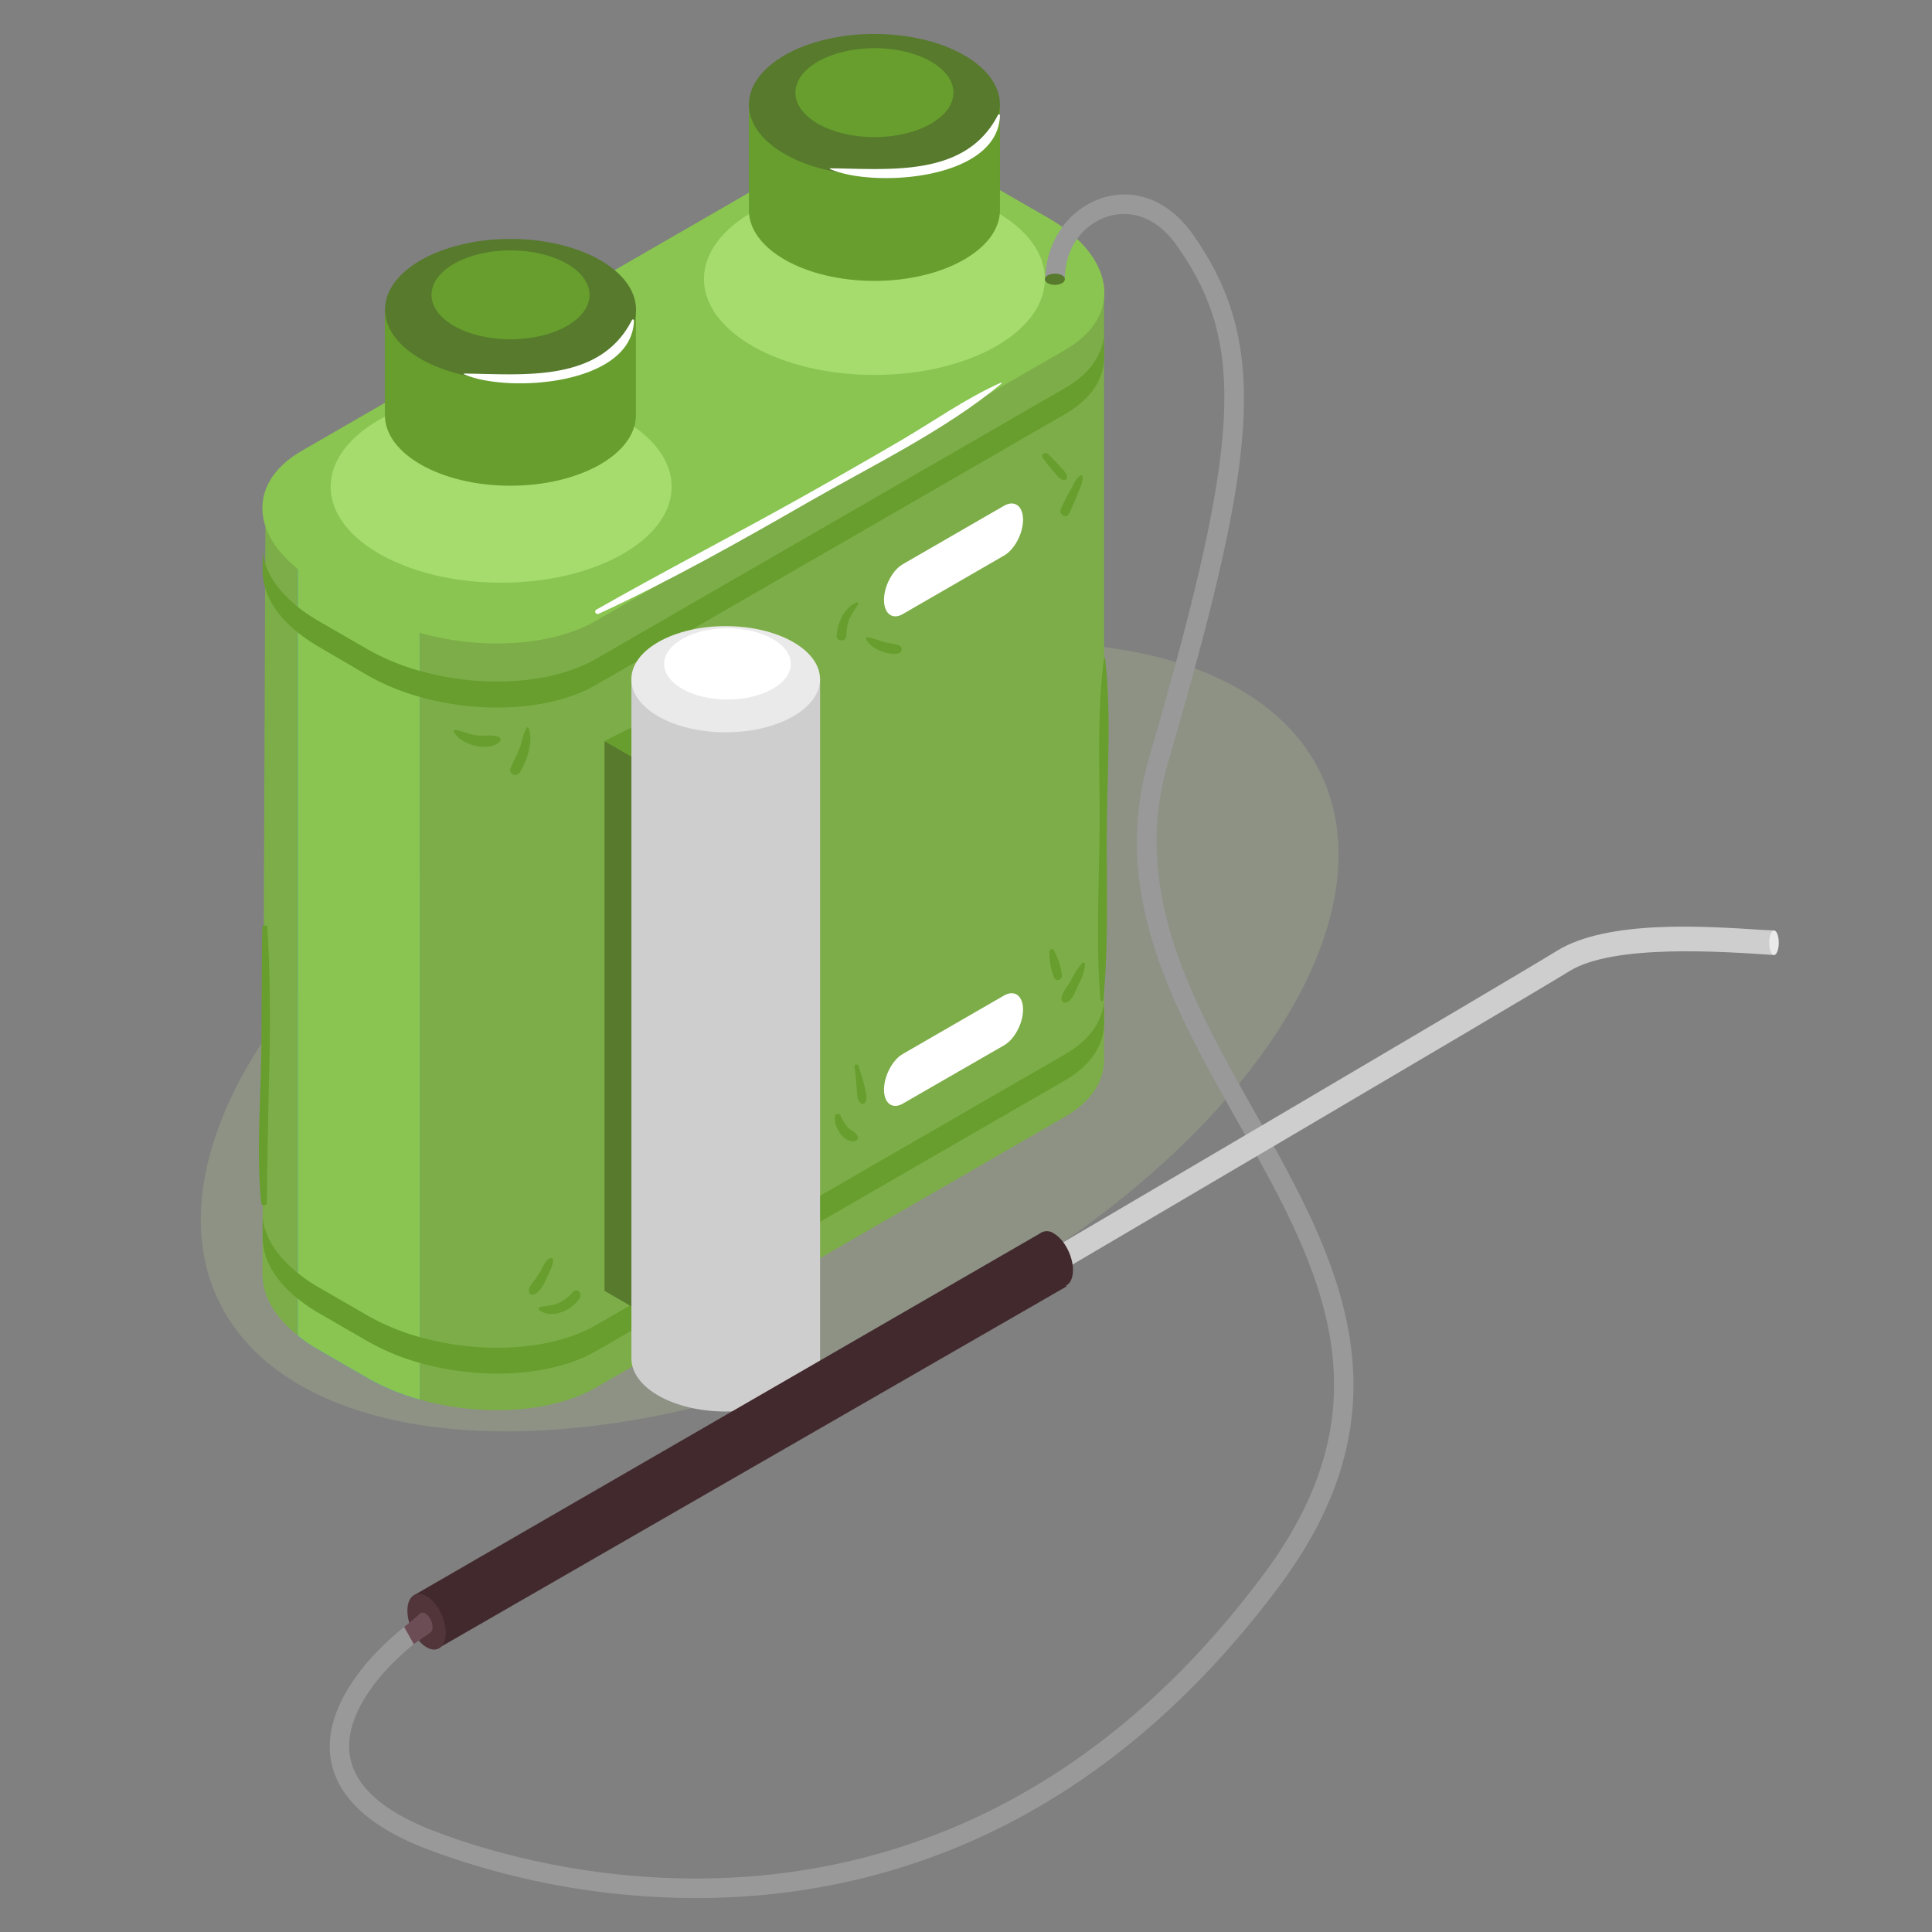 <?xml version="1.0" encoding="UTF-8"?>
<svg xmlns="http://www.w3.org/2000/svg" viewBox="0 0 512 512">
  <rect x="0" y="0" width="512" height="512" fill="#808080" stroke="none"/>
  <defs>
    <style>.cls-1{fill:#9da88c;opacity:0.44;}.cls-2{fill:#7dad49;}.cls-3{fill:#2dabd2;}.cls-4{fill:#89c550;}.cls-5{fill:#679e2d;}.cls-6{fill:#a6db6e;}.cls-7{fill:#577a2d;}.cls-8{fill:#cecece;}.cls-9{fill:#eaeaea;}.cls-10{fill:#fff;}.cls-11{fill:#999;}.cls-12{fill:#42292d;}.cls-13{fill:#51353a;}.cls-14{fill:#6d4d55;}</style>
  </defs>
  <g id="Capa_2" data-name="Capa 2">
    <ellipse class="cls-1" cx="203.96" cy="274.87" rx="161.9" ry="86.22" transform="translate(-98.48 114.62) rotate(-25.51)"></ellipse>
  </g>
  <g id="Capa_1" data-name="Capa 1">
    <path class="cls-2" d="M70.33,139.4l-.8,199.48.08,0c.36,5.15,3.52,10.45,9.32,15.08V137Z"></path>
    <path class="cls-2" d="M111.23,128.13V370.89c16.13,4.57,34.87,3.66,46.7-3.17l124.33-71.78c7.42-4.28,10.78-10.15,10.33-16.22h0V78.14Z"></path>
    <path class="cls-3" d="M78.93,137V353.94a42.07,42.07,0,0,0,5.35,3.66l13.19,7.62a60.56,60.56,0,0,0,13.76,5.67V128.13Z"></path>
    <path class="cls-4" d="M78.93,137V353.94a42.07,42.07,0,0,0,5.35,3.66l13.19,7.62a60.56,60.56,0,0,0,13.76,5.67V128.13Z"></path>
    <path class="cls-5" d="M282.26,279.4,157.93,351.17c-11.83,6.83-30.57,7.75-46.7,3.17a60.56,60.56,0,0,1-13.76-5.67l-13.19-7.62a42.07,42.07,0,0,1-5.35-3.66c-5.8-4.63-9-9.93-9.32-15.08h0l0,6.85.08,0c.36,5.15,3.52,10.45,9.32,15.08a42.07,42.07,0,0,0,5.35,3.66l13.19,7.62a60.56,60.56,0,0,0,13.76,5.67c16.13,4.57,34.87,3.66,46.7-3.17l124.33-71.78C289.68,282,293,276.08,292.59,270h0v-6.84h0C293,269.25,289.68,275.11,282.26,279.4Z"></path>
    <path class="cls-5" d="M282.26,102.84,157.93,174.62c-11.83,6.83-30.57,7.74-46.7,3.17a61,61,0,0,1-13.76-5.68l-13.19-7.62a43.1,43.1,0,0,1-5.35-3.65c-5.8-4.64-9-9.93-9.32-15.09l0,0,0,6.84.08,0c.36,5.16,3.52,10.45,9.32,15.09a43.1,43.1,0,0,0,5.35,3.65L97.47,179a60.56,60.56,0,0,0,13.76,5.67c16.13,4.58,34.87,3.67,46.7-3.16l124.33-71.78c7.42-4.29,10.78-10.15,10.33-16.23h0V86.6l0,0C293,92.69,289.68,98.55,282.26,102.84Z"></path>
    <path class="cls-4" d="M282.26,92.74,157.93,164.52c-15.43,8.91-42.64,7.78-60.46-2.51L84.28,154.4c-17.82-10.29-19.77-26-4.34-34.91L204.26,47.71c15.44-8.91,42.64-7.78,60.46,2.51l13.2,7.61C295.74,68.12,297.69,83.83,282.26,92.74Z"></path>
    <path class="cls-6" d="M178,129c0,14-20.23,25.43-45.18,25.43S87.62,143,87.62,129s20.23-25.43,45.18-25.43S178,114.94,178,129Z"></path>
    <ellipse class="cls-6" cx="231.73" cy="73.94" rx="45.18" ry="25.43"></ellipse>
    <path class="cls-5" d="M102,82V110c0,10.34,14.89,18.72,33.26,18.72s33.26-8.38,33.26-18.72V82Z"></path>
    <ellipse class="cls-7" cx="135.29" cy="82.04" rx="33.26" ry="18.72"></ellipse>
    <path class="cls-5" d="M156.23,78.14c0,6.51-9.38,11.78-20.94,11.78s-20.94-5.27-20.94-11.78,9.37-11.79,20.94-11.79S156.23,71.63,156.23,78.14Z"></path>
    <path class="cls-5" d="M198.47,27.72v28c0,10.34,14.89,18.72,33.26,18.72S265,66,265,55.68v-28Z"></path>
    <ellipse class="cls-7" cx="231.73" cy="27.72" rx="33.26" ry="18.72"></ellipse>
    <polygon class="cls-7" points="184.85 356.32 160.21 342.09 160.21 196.37 184.85 210.59 184.85 356.32"></polygon>
    <polygon class="cls-5" points="167.68 192.63 160.21 196.37 184.85 210.59 192.32 206.85 167.68 192.63"></polygon>
    <path class="cls-8" d="M167.33,180V360c0,7.77,11.19,14.07,25,14.07s25-6.3,25-14.07V180Z"></path>
    <path class="cls-9" d="M217.32,180c0,7.77-11.19,14.07-25,14.07s-25-6.3-25-14.07,11.19-14.07,25-14.07S217.32,172.2,217.32,180Z"></path>
    <path class="cls-10" d="M209.57,175.94c0,5.21-7.51,9.44-16.77,9.44S176,181.15,176,175.94s7.51-9.44,16.77-9.44S209.57,170.73,209.57,175.94Z"></path>
    <path class="cls-5" d="M252.67,24.55c0,6.51-9.37,11.79-20.94,11.79s-20.94-5.28-20.94-11.79,9.38-11.79,20.94-11.79S252.67,18,252.67,24.55Z"></path>
    <path class="cls-11" d="M184.5,503a203.36,203.36,0,0,1-72.39-13.37c-15.07-6-23.33-14.15-24.57-24.25C86.1,453.67,95,439.7,111.24,428l3,4.18c-14.73,10.58-22.8,22.75-21.6,32.56,1,8.09,8.19,14.85,21.37,20.09,22,8.75,136.07,46.58,221.05-67.88,34.33-46.25,14.2-82-7.12-119.8C311.26,267.56,294,237,304.5,200.89c24.53-84.33,25.88-109.75,7.23-136-4.82-6.8-11.61-9.61-18.13-7.52-6.88,2.2-11.4,8.6-11.4,16.58L277,74.4c0-10.23,6.06-19,15.08-21.92,8.76-2.8,17.7.73,23.89,9.44,21,29.57,17.05,59.5-6.49,140.41-9.89,34,6.82,63.64,23,92.3,21.19,37.59,43.1,76.47,6.77,125.4C289.71,486.68,230.55,503,184.5,503Z"></path>
    <path class="cls-8" d="M272,342.3c1.31-.77,130.61-76.72,143.92-84.94,11.72-7.24,40.46-5.2,54.18-4.27h0v-6.52l-2.79-.12c-15.43-1-41.27-2.78-54.71,5.53-13.25,8.18-142.5,84.1-143.8,84.87Z"></path>
    <path class="cls-12" d="M275.61,326.87a3.1,3.1,0,0,1,3.65,0c2.81,1.62,5.09,6,5.09,9.72,0,2.08-.72,3.51-1.82,4.11l.1.23L116.89,436.38l-7.24-13.59Z"></path>
    <ellipse class="cls-13" cx="113.06" cy="429.76" rx="4.42" ry="7.81" transform="translate(-159.25 78.58) rotate(-23.05)"></ellipse>
    <path class="cls-14" d="M114.62,431.18c0,1.39-.84,2-1.88,1.42a4.49,4.49,0,0,1-1.88-3.59c0-1.38.84-2,1.88-1.42A4.5,4.5,0,0,1,114.62,431.18Z"></path>
    <path class="cls-9" d="M468.86,249.83c0,1.8.57,3.26,1.27,3.26s1.26-1.46,1.26-3.26-.56-3.26-1.26-3.26S468.86,248,468.86,249.83Z"></path>
    <polygon class="cls-14" points="111.48 427.52 107.11 431.15 109.65 435.71 113.98 432.68 111.48 427.52"></polygon>
    <path class="cls-10" d="M239.22,162.75l26.9-15.54c2.73-1.57,5-5.83,5-9.46h0c0-3.63-2.23-5.31-5-3.74l-26.9,15.53c-2.72,1.58-4.95,5.83-4.95,9.46h0C234.27,162.63,236.5,164.32,239.22,162.75Z"></path>
    <path class="cls-10" d="M239.22,292.49,266.12,277c2.73-1.57,5-5.83,5-9.46h0c0-3.63-2.23-5.31-5-3.74l-26.9,15.53c-2.72,1.58-4.95,5.83-4.95,9.46h0C234.27,292.37,236.5,294.06,239.22,292.49Z"></path>
    <path class="cls-7" d="M282.2,74c0,.83-1.18,1.49-2.64,1.49s-2.65-.66-2.65-1.49,1.19-1.48,2.65-1.48S282.2,73.14,282.2,74Z"></path>
    <path class="cls-5" d="M292.84,174.32a.12.12,0,0,0-.24,0c-2,14.76-1.08,30.41-1.2,45.3s-1,30.31.23,45.3a.39.39,0,0,0,.78,0c1.41-15,.79-30.27.9-45.3S294.57,189.12,292.84,174.32Z"></path>
    <path class="cls-5" d="M70.84,245.55c0-.32-1.3-.38-1.31-.06-.26,11.71-.09,26.21-.38,37.95s-1.08,23.6.06,35.31a.77.77,0,0,0,1.53,0q.17-18.51.65-37C71.69,270.7,71.55,257.49,70.84,245.55Z"></path>
    <path class="cls-10" d="M265.18,101.44c-9.25,4.14-17.84,10.26-26.6,15.38s-17.73,10.24-26.67,15.24c-17.87,10-36.09,19.38-53.88,29.51-.72.41-.09,1.42.64,1.09,19.05-8.82,37.47-19.19,55.67-29.65,16.89-9.7,36-18.89,51-31.3C265.55,101.58,265.34,101.37,265.18,101.44Z"></path>
    <path class="cls-10" d="M167.44,84.88C158.91,101.54,138.6,99.15,123,99c-.1,0-.15.16,0,.2,11.35,5,44.45,3,45-14.2A.28.28,0,0,0,167.44,84.88Z"></path>
    <path class="cls-10" d="M264.47,30.47C255.94,47.13,235.62,44.73,220,44.61a.11.11,0,0,0,0,.2c11.35,5,44.45,3,45-14.2A.28.28,0,0,0,264.47,30.47Z"></path>
    <path class="cls-5" d="M286.74,255.24a20.89,20.89,0,0,0-3,4.75c-.85,1.48-2.35,3-2.42,4.79a1,1,0,0,0,1.47.84c1.6-.87,2.31-3.19,3.06-4.78a13.44,13.44,0,0,0,1.7-5.27A.47.47,0,0,0,286.74,255.24Z"></path>
    <path class="cls-5" d="M279.29,251.85a.64.64,0,0,0-1.19.33,17.24,17.24,0,0,0,1.31,7c.41,1,2,.48,2-.53A17.12,17.12,0,0,0,279.29,251.85Z"></path>
    <path class="cls-5" d="M280.94,123.69a34,34,0,0,0-3.27-3.41c-.69-.59-1.88.16-1.33,1a35.35,35.35,0,0,0,2.69,3.41c.83,1,1.53,2.32,2.86,2.51a.68.68,0,0,0,.85-.64C282.73,125.29,281.77,124.61,280.94,123.69Z"></path>
    <path class="cls-5" d="M286.4,126c-1.31.79-1.89,2.4-2.61,3.7a52.28,52.28,0,0,0-2.65,5.16c-.62,1.44,1.41,2.74,2.17,1.27a53.52,53.52,0,0,0,2.28-5.28c.57-1.47,1.51-3.06,1.28-4.65A.33.33,0,0,0,286.4,126Z"></path>
    <path class="cls-5" d="M227.06,159.67c-3.24,1.16-5.21,5.61-5.34,8.81-.07,1.66,2.51,1.65,2.57,0a13.19,13.19,0,0,1,.78-4.45,35.63,35.63,0,0,1,2.36-3.89C227.55,159.91,227.34,159.57,227.06,159.67Z"></path>
    <path class="cls-5" d="M238.2,171c-1.4-.54-3-.53-4.48-1a24.93,24.93,0,0,0-3.84-1.16c-.32,0-.45.35-.33.58,1.3,2.58,5.91,4.4,8.65,3.71A1.14,1.14,0,0,0,238.2,171Z"></path>
    <path class="cls-5" d="M227.21,300.92c-.59-1-1.76-1.31-2.57-2.16a15.82,15.82,0,0,1-1.93-3.21.78.78,0,0,0-1.4.18c-.57,2.59,2.28,7.41,5.31,6.65A1,1,0,0,0,227.21,300.92Z"></path>
    <path class="cls-5" d="M229.24,288.5c-.41-2-1.13-4-1.69-6-.2-.72-1.23-.41-1.11.31.37,2.08.44,4.22.66,6.32.14,1.33,0,2.59,1.24,3.37a.55.55,0,0,0,.66-.08C230.05,291.33,229.53,289.89,229.24,288.5Z"></path>
    <path class="cls-5" d="M151.85,342.33a11.11,11.11,0,0,1-4.18,3.16c-1.5.53-3.08.52-4.61.92a.45.45,0,0,0-.19.74c3.24,2.62,9.15,0,10.85-3.38C154.32,342.61,152.83,341.32,151.85,342.33Z"></path>
    <path class="cls-5" d="M146.07,333.41c-1.41,0-2.29,2.62-2.91,3.62s-1.19,1.81-1.83,2.69-1.25,1.44-1.14,2.54a.85.85,0,0,0,1.06.81c2.08-.36,3.43-4,4.24-5.7C145.73,336.87,147.44,333.41,146.07,333.41Z"></path>
    <path class="cls-5" d="M132.17,195.3c-1.95-.71-4.12-.14-6.16-.46-1.87-.3-3.6-1.21-5.47-1.4-.26,0-.36.28-.27.47,1.66,3.52,9.4,5.54,12.21,2.56A.71.71,0,0,0,132.17,195.3Z"></path>
    <path class="cls-5" d="M140.11,193a.32.32,0,0,0-.58-.08c-.87,1.45-1.1,3.22-1.64,4.81-.67,2-1.71,3.78-2.53,5.7a1.34,1.34,0,0,0,2.31,1.35C139.6,201.93,141.44,196.29,140.11,193Z"></path>
  </g>
</svg>
